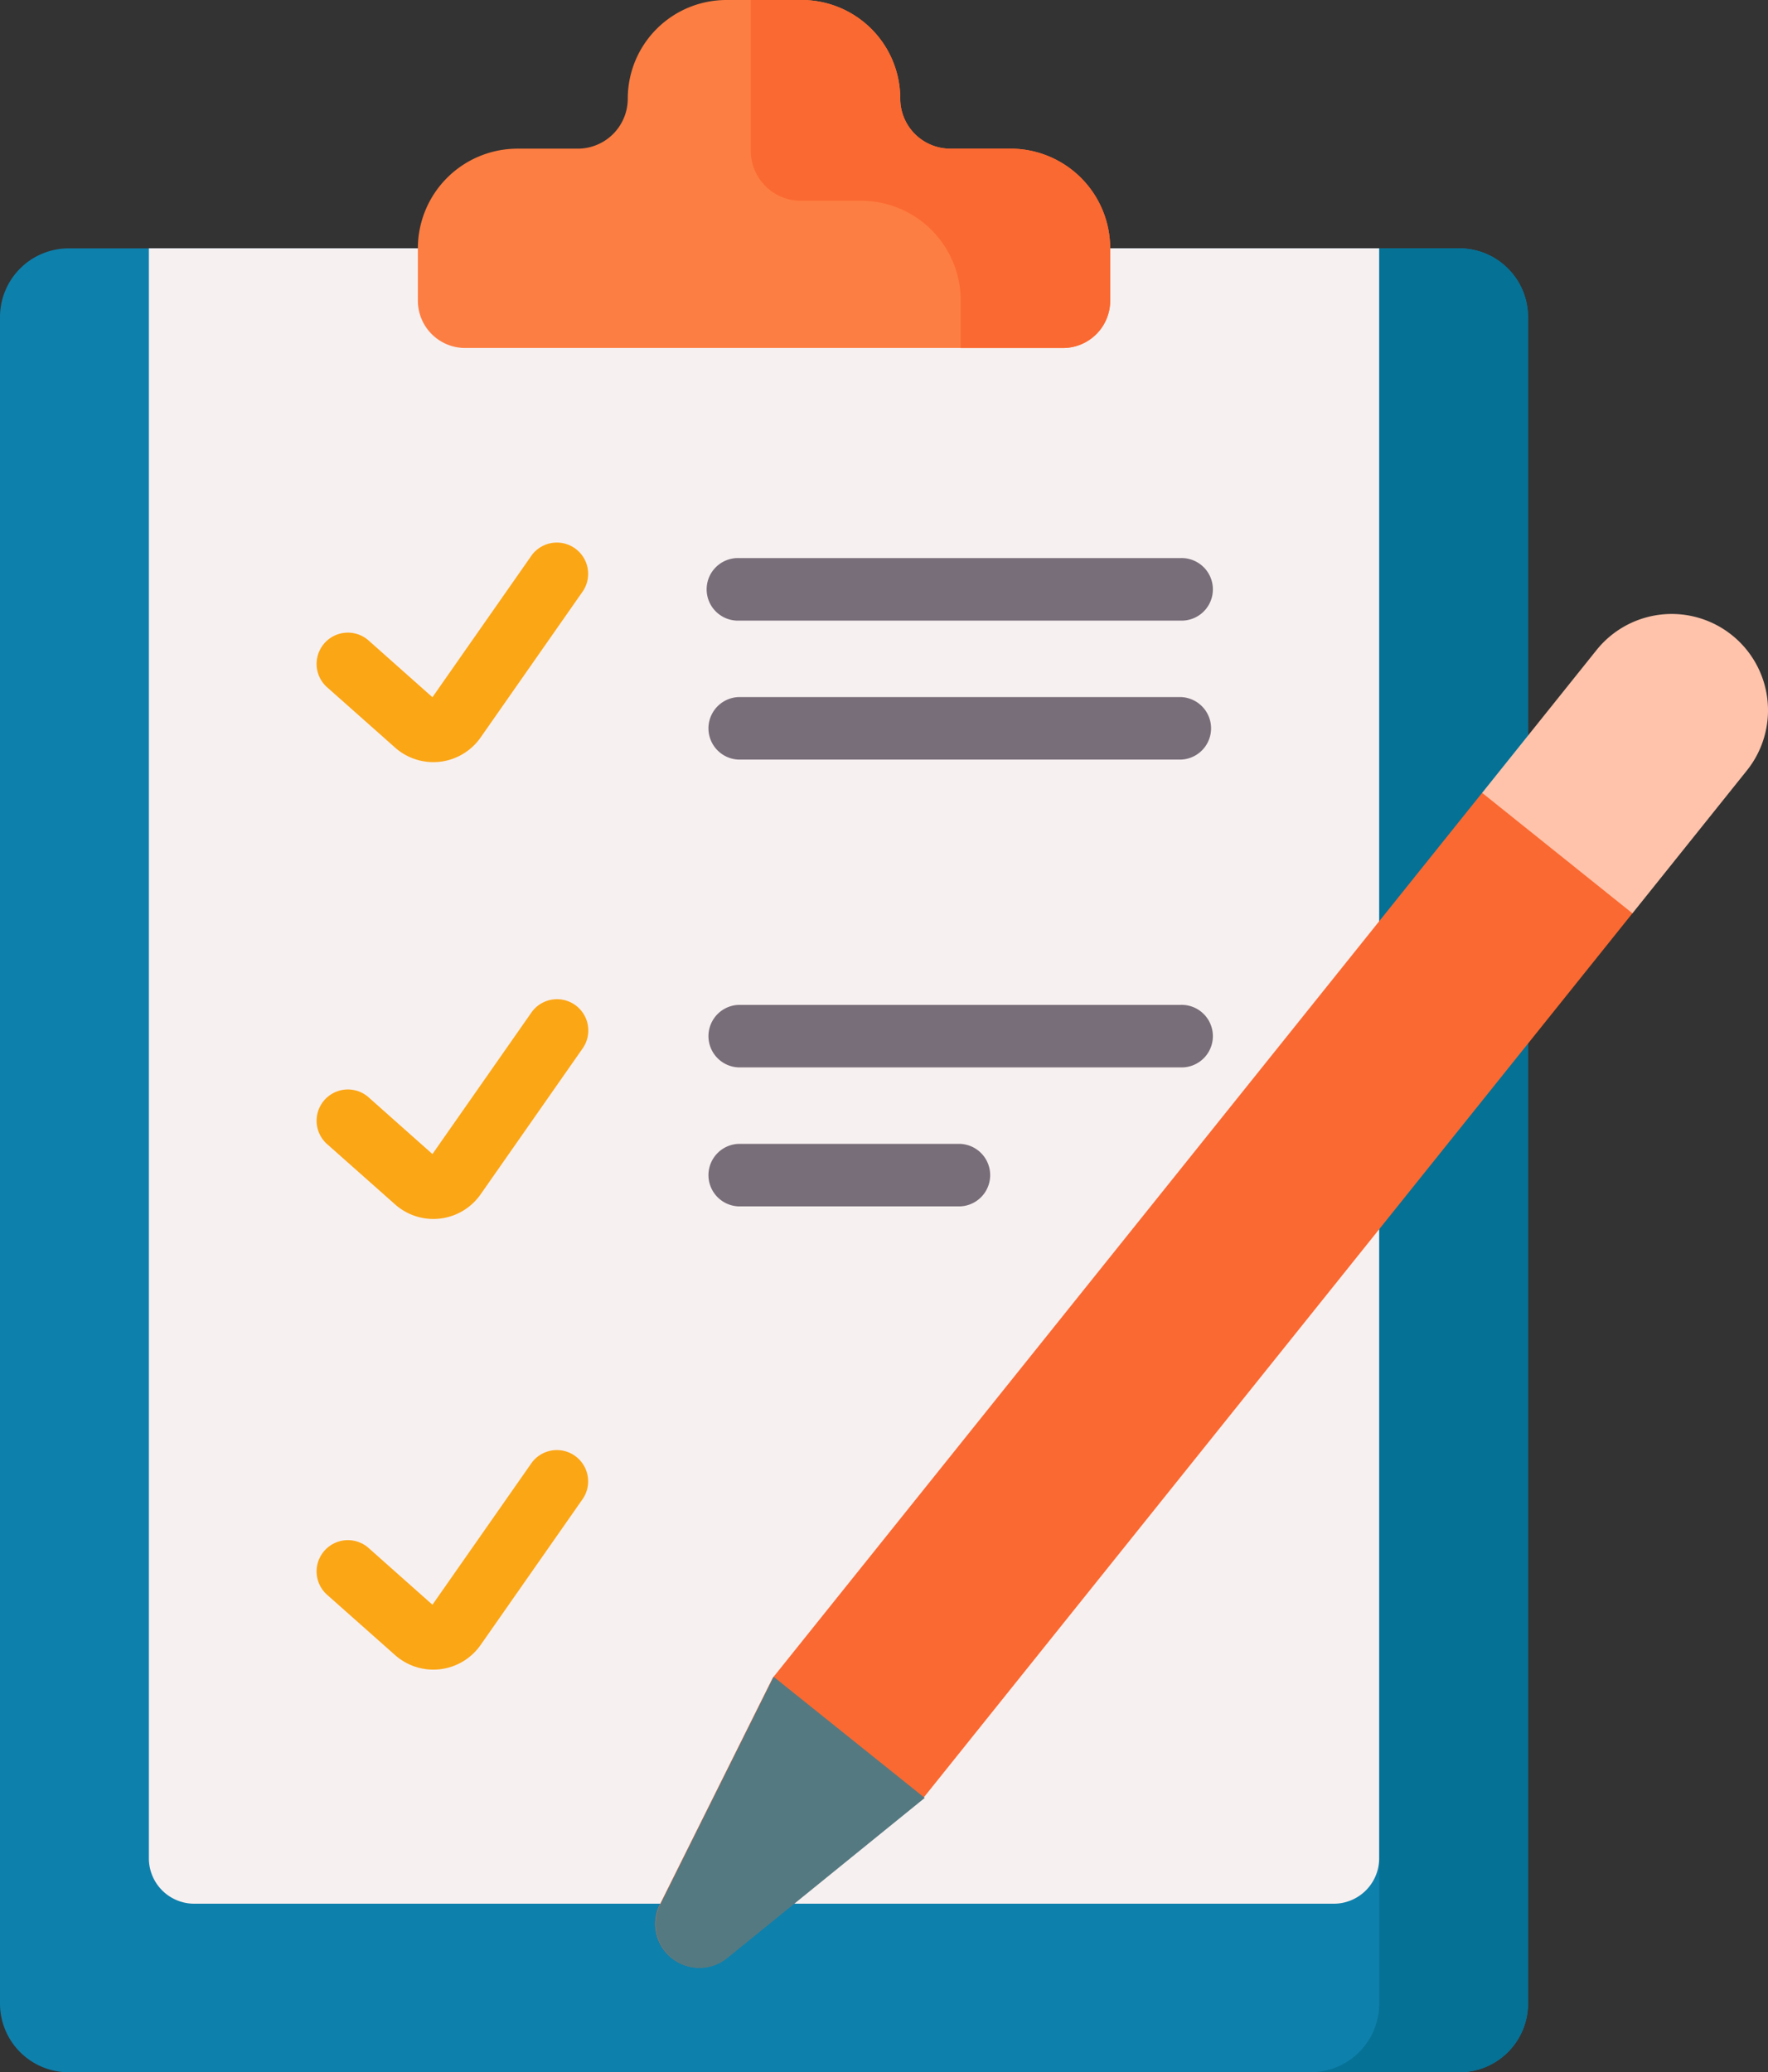 <svg id="task" xmlns="http://www.w3.org/2000/svg" width="66.857" height="78.368" viewBox="0 0 66.857 78.368">
  <rect x="0" y="0" width="66.857" height="78.368" fill="#333333" stroke="none"/>
  <path id="Tracé_5789" data-name="Tracé 5789" d="M37.6,127.731V63.956a2.6,2.6,0,0,1,2.6-2.6H92.782a2.6,2.6,0,0,1,2.6,2.6v63.775a2.6,2.6,0,0,1-2.6,2.6H40.2a2.6,2.6,0,0,1-2.6-2.6Z" transform="translate(-37.6 -51.964)" fill="#0e80ac"/>
  <path id="Tracé_5790" data-name="Tracé 5790" d="M366.994,61.356h-3.025v66.376a2.6,2.6,0,0,1-2.6,2.6h5.626a2.6,2.6,0,0,0,2.6-2.6V63.957A2.6,2.6,0,0,0,366.994,61.356Z" transform="translate(-311.811 -51.965)" fill="#057195"/>
  <path id="Tracé_5791" data-name="Tracé 5791" d="M74.383,61.356v60.885a1.716,1.716,0,0,0,1.716,1.716H119.19a1.716,1.716,0,0,0,1.716-1.716V61.356Z" transform="translate(-68.753 -51.965)" fill="#f7f0f0"/>
  <path id="Tracé_5792" data-name="Tracé 5792" d="M159.083,3.73A3.73,3.73,0,0,0,155.353,0h-2.844a3.73,3.73,0,0,0-3.73,3.73,1.892,1.892,0,0,1-1.892,1.892h-2.276a3.769,3.769,0,0,0-3.769,3.769v1.98a1.789,1.789,0,0,0,1.789,1.789h22.6a1.789,1.789,0,0,0,1.789-1.789V9.391a3.769,3.769,0,0,0-3.769-3.769h-2.276a1.892,1.892,0,0,1-1.892-1.892Z" transform="translate(-125.04)" fill="#fd7e42"/>
  <path id="Tracé_5793" data-name="Tracé 5793" d="M232.895,5.622h-2.276a1.892,1.892,0,0,1-1.892-1.892A3.73,3.73,0,0,0,225,0h-1.925V5.7a1.892,1.892,0,0,0,1.892,1.892h2.276a3.769,3.769,0,0,1,3.769,3.769v1.8h3.865a1.789,1.789,0,0,0,1.789-1.789V9.391a3.769,3.769,0,0,0-3.769-3.769Z" transform="translate(-194.683)" fill="#fa6931"/>
  <path id="Tracé_5794" data-name="Tracé 5794" d="M118.654,141.61l-2.592-2.3a1.183,1.183,0,0,1,1.571-1.768l2.436,2.165,3.758-5.375a1.183,1.183,0,0,1,1.938,1.355l-3.878,5.547A2.179,2.179,0,0,1,118.654,141.61Z" transform="translate(-103.716 -113.34)" fill="#fba615"/>
  <path id="Tracé_5795" data-name="Tracé 5795" d="M118.654,254.477l-2.593-2.3a1.183,1.183,0,0,1,1.571-1.768l2.436,2.165,3.758-5.375a1.183,1.183,0,0,1,1.938,1.356l-3.878,5.547A2.179,2.179,0,0,1,118.654,254.477Z" transform="translate(-103.715 -208.931)" fill="#fba615"/>
  <path id="Tracé_5796" data-name="Tracé 5796" d="M118.654,365.828l-2.592-2.3a1.183,1.183,0,0,1,1.571-1.768l2.436,2.165,3.758-5.375a1.183,1.183,0,0,1,1.938,1.355l-3.878,5.547A2.18,2.18,0,0,1,118.654,365.828Z" transform="translate(-103.716 -303.239)" fill="#fba615"/>
  <g id="Groupe_1553" data-name="Groupe 1553" transform="translate(26.756 21.105)">
    <path id="Tracé_5797" data-name="Tracé 5797" d="M230.3,140.249H213.591a1.183,1.183,0,1,1,0-2.365H230.3a1.183,1.183,0,1,1,0,2.365Z" transform="translate(-212.408 -137.884)" fill="#786e79"/>
    <path id="Tracé_5798" data-name="Tracé 5798" d="M230.3,174.586H213.591a1.183,1.183,0,0,1,0-2.365H230.3a1.183,1.183,0,0,1,0,2.365Z" transform="translate(-212.408 -166.965)" fill="#786e79"/>
    <path id="Tracé_5799" data-name="Tracé 5799" d="M230.3,250.639H213.591a1.183,1.183,0,0,1,0-2.365H230.3a1.183,1.183,0,1,1,0,2.365Z" transform="translate(-212.408 -231.378)" fill="#786e79"/>
    <path id="Tracé_5800" data-name="Tracé 5800" d="M221.946,284.976H213.59a1.183,1.183,0,0,1,0-2.365h8.356a1.183,1.183,0,0,1,0,2.365Z" transform="translate(-212.407 -260.459)" fill="#786e79"/>
  </g>
  <path id="Tracé_5801" data-name="Tracé 5801" d="M236.93,193.963l-4.592-3.681-1.582.855-26.83,33.476-4.265,8.564a1.652,1.652,0,0,0,2.519,2.019l7.43-6.028,26.83-33.476Z" transform="translate(-174.708 -161.157)" fill="#fa6931"/>
  <path id="Tracé_5802" data-name="Tracé 5802" d="M204.031,414.278l-4.289,8.612a1.661,1.661,0,0,0,2.533,2.03l7.471-6.061Z" transform="translate(-174.777 -350.868)" fill="#557981"/>
  <path id="Tracé_5803" data-name="Tracé 5803" d="M413.221,152.493a3.642,3.642,0,0,0-5.12.564l-4.326,5.4,5.684,4.556,4.326-5.4A3.642,3.642,0,0,0,413.221,152.493Z" transform="translate(-347.728 -128.474)" fill="#ffc3ab"/>
</svg>
